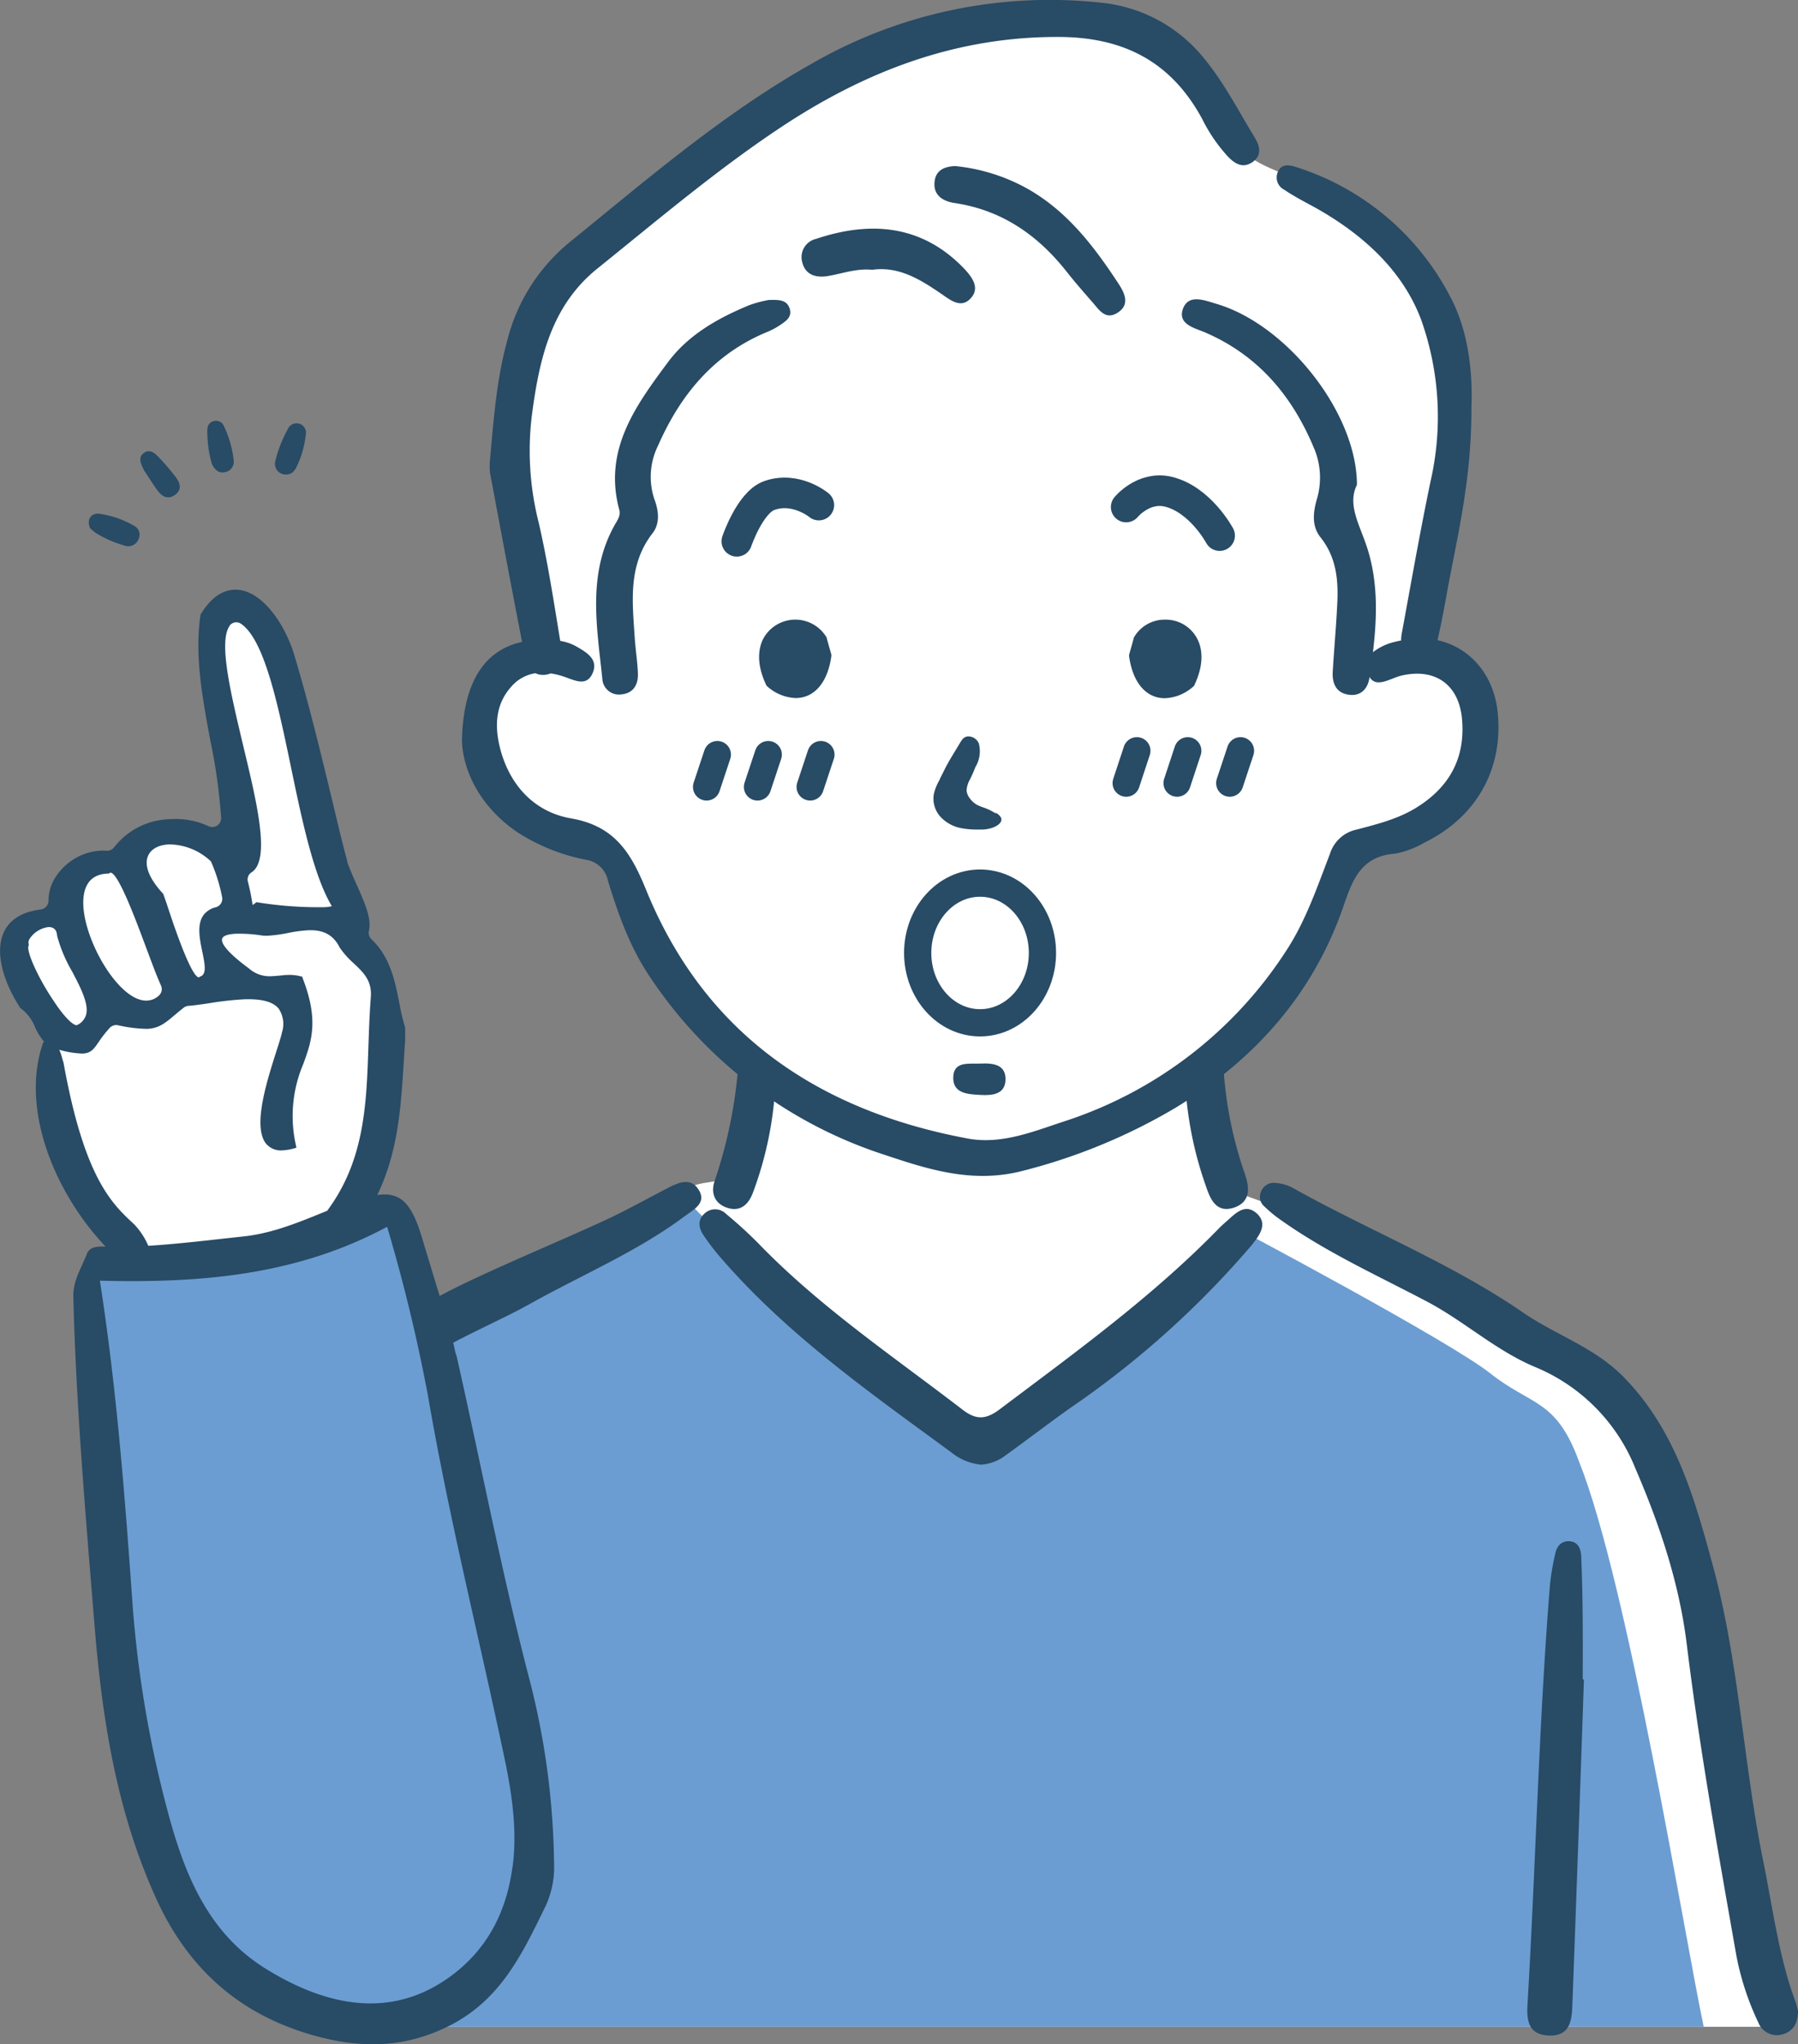 <?xml version="1.0" encoding="UTF-8"?> <svg xmlns="http://www.w3.org/2000/svg" width="296.32" height="336.9" viewBox="0 0 296.32 336.9"><rect x="0" y="0" width="296.32" height="336.9" fill="#808080" stroke="none"/><defs><style> .cls-1 { fill: #fff; } .cls-2 { fill: #6b9dd2; } .cls-3 { fill: #284b66; } .cls-4, .cls-5 { fill: none; stroke: #284b66; stroke-linecap: round; stroke-linejoin: round; } .cls-4 { stroke-width: 4.49px; } .cls-5 { stroke-width: 5.04px; } </style></defs><g id="レイヤー_2" data-name="レイヤー 2"><g id="レイヤー_1-2" data-name="レイヤー 1"><g><path id="白" class="cls-1" d="M17.47,258.35c-.23,1.76,6.51,47.73,14,58s27,17.8,26.16,17.67H293.12c-17.11-82-3.17-107.25-90.75-138l-4.32-19.33c19.95-13.11,17.88-37.34,32.59-39.9,16-6.84,17.68-21.89,4-29.6l1.92-13.42s5.75-19.49,2.87-30.84.48-11.28-6.87-19.06S223.61,33,216.42,30.45c-9.27-3.36-11.64-4.39-13.82-8.78-2.88-27.4-47.39-21.2-70.54-6.07-18.69,12-28.08,19.17-33.77,24.93S93.4,41.86,88.92,52s-8.14,12.19-6.55,21.78c.88,8.64,10.69,35.5,5.6,34.8-3.68,1.14-5.91.19-7.27,4.5s-3.91,12-1,16c11.24,14,17.07,1,25.72,22.35,4.93,15.16,11.72,16.62,19.72,24.93.26.79.3,10.7-2.44,15.17s-7.21,2.4-9.6,4.64c-1.86,2-33,18.39-41.61,21.63-2.77-9.65-3.65-19-11.34-20.29,3.32-10,7.78-31-1.72-43.33C55,149.68,46.53,97.49,38.1,99.48c-5.85,1.37,1.4,42.71,1,41.61-1.9-6-20.29-2.75-28.54,6.19-3,3.2-8.26,4.53-7.91,8.59,0,1.62,4.34,13.5,6.88,15.82-1,2.75-2.57,7.18-1,11.69a91.68,91.68,0,0,0,10.32,21.67C8.87,208.83,17.12,248.38,17.47,258.35Z"></path><path class="cls-2" d="M260.22,240.83c-3.77-10.3-7.81-9.11-14.58-14.47s-41-23.51-41-23.51c-4.41,7.42-34.73,28.22-43,35.31-15.84-9.62-36.08-27.48-48.94-40.82,0,0-24.34,11.81-40.22,21.75-.76-3.62-5.34-11.69-8.2-19.31-7,2.66-15.35,7.23-21.64,7.42-5,.15-21.23,2.91-26.94,2.53C17,229.54,12,328,53.29,334H280.78C277.7,319.61,268.3,261,260.22,240.83Z"></path><g><path class="cls-3" d="M295.86,329.74c-2.64-6.94-3.77-15.67-5.24-22.87-3.32-16.26-4-33-8.37-49-3-11-6.08-22.07-14.52-30.78-4.81-5-11.18-7-16.56-10.67-12-8.28-25.56-13.61-38.18-20.69a7.19,7.19,0,0,0-2.83-.78,2.24,2.24,0,0,0-2.36,1.5,2.07,2.07,0,0,0,.59,2.39A21.25,21.25,0,0,0,211,201c7.57,5.39,16,9.19,24.19,13.51,6.21,3.28,11.42,8.14,17.93,10.83A30.23,30.23,0,0,1,269.52,242c4,9.27,7.23,18.9,8.47,29,2.11,17.21,5.18,34.26,8.18,51.33a45.41,45.41,0,0,0,3.59,10.94,3.29,3.29,0,0,0,4,2c1.81-.51,2.56-1.88,2.56-3.89C296.2,330.94,296.08,330.32,295.86,329.74Z"></path><path class="cls-3" d="M115.1,196c-1.22-1.85-3-1.23-4.68-.4-3.56,1.82-7,3.79-10.67,5.48-7.21,3.39-21.77,9.3-28.67,13.25,0,.14.66,5.68,1.08,8.38,3.83-2.37,11.11-5.52,15-7.73,8.7-4.89,18-8.73,26-14.78C114.62,199.17,116.47,198.09,115.1,196Z"></path><path class="cls-3" d="M207,199.87c-1.88-1.56-3.45.15-4.85,1.4-.38.33-.75.66-1.1,1-11,11.34-23.74,20.53-36.31,30-2.27,1.7-3.89,1.78-6.17,0-11.46-8.81-23.5-16.91-33.61-27.38a70.14,70.14,0,0,0-5.25-4.79,2.55,2.55,0,0,0-3.71,0c-1.06,1-.83,2.31-.09,3.42a36,36,0,0,0,2.71,3.57c11,12.8,24.72,22.4,38.19,32.29a9.18,9.18,0,0,0,4.87,2,7.45,7.45,0,0,0,4.08-1.56c4.17-3,8.18-6.13,12.38-9a152.57,152.57,0,0,0,28.15-25.62C207.54,203.61,209.1,201.64,207,199.87Z"></path><path class="cls-3" d="M260.84,268.59c0-4-.08-8-.24-12-.05-1.24-.45-2.58-2.1-2.59-1.35,0-2,1-2.21,2.17a39.25,39.25,0,0,0-.86,5.15c-1.84,23-2.33,46-3.69,69-.16,2.64.14,5,3.5,5.14s3.8-2.25,3.89-4.9q1-26.89,1.91-53.79h-.2C260.84,274.08,260.87,271.33,260.84,268.59Z"></path><path class="cls-3" d="M203.43,199c2.82-1,2.46-3.47,1.68-5.68a65.19,65.19,0,0,1-3.57-19.43,32.15,32.15,0,0,1-6.22,4.38,60.62,60.62,0,0,0,3.43,17.23C199.48,197.7,200.5,200,203.43,199Z"></path><path class="cls-3" d="M119.89,199.06c2.24.71,3.55-.69,4.24-2.62a59.32,59.32,0,0,0,3.68-18.3,27.69,27.69,0,0,1-6-4.75,77.18,77.18,0,0,1-4,21.14C117.08,196.51,117.72,198.37,119.89,199.06Z"></path></g><path class="cls-3" d="M246.84,117.5c-.62-6.32-4.59-10.8-9.93-12v0c.54-2.36,1-4.73,1.43-7.11,1.68-9.5,4.2-18.89,4.16-31.35.18-4.4-.16-11.76-3.38-17.92a43.27,43.27,0,0,0-25.49-21.58c-1.13-.37-2.37-.6-3,.72a2.26,2.26,0,0,0,1,3c1.62,1.09,3.37,2,5.08,2.93,7.77,4.34,14.42,10.3,17.49,18.47a47.65,47.65,0,0,1,1.58,26.58c-1.74,8.34-3.21,16.73-4.75,25.1a6.36,6.36,0,0,0-.12,1.21c-.3.06-.6.12-.9.2a9.37,9.37,0,0,0-3.74,1.73c.69-5.74.84-11.51-.89-17-1.19-3.83-3.42-7.23-1.75-10.57,0-11.86-11.51-26.37-23.1-29.82-2-.58-4.6-1.69-5.55.74-1,2.67,2,3.23,3.73,4,8.68,3.78,14.23,10.41,17.8,18.92a12.41,12.41,0,0,1,.53,8.47c-.64,2.19-.89,4.47.57,6.31,2.76,3.46,3,7.41,2.75,11.49-.18,3.57-.51,7.13-.72,10.69-.11,1.94.58,3.52,2.7,3.79,1.95.25,3.07-1,3.35-2.77,0-.06,0-.12,0-.19,1.09,1.94,3.46.25,5.16-.17,5.56-1.36,9.56,1.37,10.09,7.07.59,6.4-2,11.21-7.42,14.6-3.07,1.93-6.57,2.79-10,3.69a5.86,5.86,0,0,0-4.34,4c-2.08,5.38-3.92,10.88-7.1,15.79A68.82,68.82,0,0,1,175,184.93c-5,1.67-10.14,3.71-15.53,2.7-24.68-4.62-43.35-17.27-53-41-2.48-6.09-5.16-10.49-12.31-11.75-5.91-1-10-5.24-11.65-11.21-1-3.66-1-7.43,1.73-10.48a6.55,6.55,0,0,1,4-2.24,3,3,0,0,0,2,.19,3.53,3.53,0,0,0,.52-.16,12.6,12.6,0,0,1,2.31.58c1.6.54,3.55,1.62,4.55-.52,1.12-2.4-1-3.55-2.68-4.53a8.31,8.31,0,0,0-2.61-.89C91.25,99.06,90.25,92.48,88.75,86a48,48,0,0,1-1.11-17.43c1.21-9.25,3.12-18.11,10.81-24.31,10.06-8.1,19.92-16.48,30.74-23.61C143,11.59,157.78,6,174.64,6.09c10.69.07,18.42,4.17,23.48,13.5a26.56,26.56,0,0,0,4.3,6.27c1.13,1.15,2.43,1.94,4,.85s1.23-2.61.39-4c-2.7-4.43-5.06-9.07-8.39-13.11a24.93,24.93,0,0,0-17-9.16,78.47,78.47,0,0,0-47.67,10.07c-14.59,8.22-27.18,19.11-40.07,29.57A30.5,30.5,0,0,0,83.63,56c-1.8,6.47-2.27,13.15-2.88,19.8a12,12,0,0,0,0,2.08c1.74,9.31,3.48,18.62,5.29,27.91-6.21,1.35-9.75,6.67-9.91,16.43.25,5.08,3.17,11,9.42,15.12a32.42,32.42,0,0,0,11,4.35,4.33,4.33,0,0,1,3.65,3.48c1.69,5.52,3.61,10.93,6.91,15.82a73.59,73.59,0,0,0,38.77,29.36c7.28,2.44,14.56,4.73,22.7,2.6a95.22,95.22,0,0,0,24.89-10.23c13.16-7.88,23-18.87,28-33.55,1.53-4.48,3-8.06,8.45-8.49a14.69,14.69,0,0,0,4.82-1.81C243.28,134.71,247.75,126.78,246.84,117.5Z"></path><path class="cls-3" d="M161.6,175.28c-1.85.09-4.43-.47-4.5,2.25s2.42,2.8,4.51,2.92,4-.18,4.1-2.43C165.83,175.42,163.65,175.18,161.6,175.28Z"></path><path class="cls-3" d="M160.74,126.43a5,5,0,0,0,.57-3.92,1.89,1.89,0,0,0-1.68-1.15c-.76,0-1.08.53-1.37,1l-1.15,1.9c-.32.53-.64,1.07-.94,1.61s-.47.9-.7,1.35-.37.77-.58,1.14l0,.1a8.09,8.09,0,0,0-1,2.46,4.46,4.46,0,0,0,1.13,3.72,6.26,6.26,0,0,0,3.61,1.88,14,14,0,0,0,2.13.19h.77a5.71,5.71,0,0,0,2.13-.33c1-.39,1.51-.95,1.35-1.55a1.88,1.88,0,0,0-.87-.85L164,134a8.51,8.51,0,0,0-1.17-.63,7.77,7.77,0,0,0-.8-.31,7.33,7.33,0,0,1-1-.41,4,4,0,0,1-1.32-1.25,2.36,2.36,0,0,1-.41-1.15,4.14,4.14,0,0,1,.58-1.84A20.71,20.71,0,0,0,160.74,126.43Z"></path><path class="cls-3" d="M126.32,113l.12.11a7.44,7.44,0,0,0,4.69,1.93h0c3.09,0,5.3-2.59,5.88-6.93l0-.22-.76-2.71,0-.09a6,6,0,0,0-10.55.35c-.66,1.43-1.11,3.86.55,7.4Z"></path><path class="cls-3" d="M192,102.12a5.83,5.83,0,0,0-5.16,3l0,.09-.76,2.71,0,.22c.59,4.34,2.79,6.93,5.89,6.93h0a7.44,7.44,0,0,0,4.69-1.93l.13-.11.07-.16c1.66-3.54,1.22-6,.55-7.4A5.84,5.84,0,0,0,192,102.12Z"></path><path class="cls-3" d="M126.48,54.69a11.52,11.52,0,0,0,2.13-1.15c.95-.64,2-1.34,1.51-2.74s-1.7-1.41-3.45-1.36a20.12,20.12,0,0,0-3.15.84c-5.19,2.14-10.07,4.88-13.46,9.44-5.32,7.17-10.66,14.45-8,24.3.27,1-.34,1.75-.79,2.56-4.51,8.14-2.88,16.77-2,25.32a2.74,2.74,0,0,0,3.19,2.53c1.95-.2,2.73-1.62,2.67-3.43s-.39-3.9-.52-5.86c-.39-6-1.15-12,2.94-17.27,1.27-1.65,1-3.75.27-5.67a11.61,11.61,0,0,1,.63-8.76C112.16,65,117.72,58.29,126.48,54.69Z"></path><path class="cls-3" d="M184.15,51.56c2.21-1.37,1.12-3.38.16-4.85-4-6.09-8.38-11.85-14.89-15.56a30.6,30.6,0,0,0-12-3.78c-1.46.06-3.11.48-3.38,2.44-.33,2.31,1.3,3.35,3.28,3.65,7.88,1.17,13.82,5.37,18.61,11.49,1.28,1.63,2.66,3.18,4,4.73C181.06,50.93,182.1,52.83,184.15,51.56Z"></path><path class="cls-3" d="M143.74,44.46c4.5-.62,8.08,1.69,11.63,4.13,1.43,1,3.09,2.24,4.62.56s.25-3.42-1-4.78c-7.42-7.83-16.32-7.74-24.5-5a3.08,3.08,0,0,0-2.3,3.75c.46,2.06,2.06,2.66,4,2.41C138.63,45.17,141,44.2,143.74,44.46Z"></path><path class="cls-3" d="M87.36,277.17c-4.61-17.61-8-35.49-12.12-53.73a5.69,5.69,0,0,1-.3-1.05,17.05,17.05,0,0,0-.42-1.71c-.2-.68-.37-1.36-.61-2a8,8,0,0,1-.49-1.94v0c-1.51-4.94-2.76-9.07-4-13.18-1.67-5.32-3.43-7.15-7.24-6.62,3.43-7.16,3.88-14.34,4.36-21.88.07-1.19.14-2.38.23-3.58a2.56,2.56,0,0,0,0-.37,6.51,6.51,0,0,1,0-.68l0-1.1v0a34.47,34.47,0,0,1-1-4.26c-.7-3.47-1.49-7.37-4.55-10.28a1.46,1.46,0,0,1-.42-1.41c.48-2-.74-4.69-2-7.54-.58-1.3-1.18-2.63-1.59-3.85,0,0,0-.08,0-.13-1-3.73-1.85-7.41-2.71-11-1.87-7.7-3.64-15-6-22.91C46.85,102.5,42.88,97,38.61,97.19c-2.08.08-4,1.47-5.57,4.12l0,0v.06c-1,6.62.34,13.73,1.61,20.61a91.47,91.47,0,0,1,1.79,12.81,1.45,1.45,0,0,1-2.09,1.36A12.78,12.78,0,0,0,28.16,135a12,12,0,0,0-9.32,4.6,1.48,1.48,0,0,1-1.38.6,5.88,5.88,0,0,0-1,0,9.45,9.45,0,0,0-7,3.92A7.11,7.11,0,0,0,8,148.36a1.48,1.48,0,0,1-1.25,1.52c-3,.38-5,1.56-6,3.52-1.57,3-.6,7.77,2.59,12.72l0,0,0,0a7.08,7.08,0,0,1,2.44,3.17,9.81,9.81,0,0,0,1.54,2.45H7.32l-.18,0-.06.18c-3.72,10.76,1.82,24.53,10.31,33.51-1.21,0-2.57-.05-3.07,1.2C13.43,209,12,211,12.09,213.8c.45,17.86,2,35.66,3.44,53.45,1.25,15.7,3.6,31.2,10.29,45.81,5.23,11.42,13.63,18.82,25.42,22.25,7.32,2.13,14.49,2.46,22.05-1.09C82.36,330,86,322.14,89.94,314.08a15.43,15.43,0,0,0,1.37-7.15A126.66,126.66,0,0,0,87.36,277.17Zm-49.56-174a1.37,1.37,0,0,1,1.89-.39c3.87,2.59,6.1,13.25,8.25,23.58,1.83,8.8,3.73,17.9,6.72,22.93l0,.06h0a6,6,0,0,1-1.41.16,63.81,63.81,0,0,1-10.88-.81l-.16,0-.11.11a1.83,1.83,0,0,1-.48.32,32.75,32.75,0,0,0-.76-3.8,1.4,1.4,0,0,1,.57-1.55,2.47,2.47,0,0,0,.67-.62c2.17-2.88.1-11.45-2.08-20.52C38.07,114.4,36,105.88,37.8,103.22ZM24.39,141.07c.48-1.15,1.75-1.84,3.49-1.91a10.1,10.1,0,0,1,6.9,2.82l.06.16a27.44,27.44,0,0,1,1.76,5.69,1.44,1.44,0,0,1-1,1.68,3.59,3.59,0,0,0-2,1.22c-1.2,1.54-.7,4-.26,6.11.41,2,.76,3.7-.3,4.08l-.08,0-.05.06c-.07.09-.12.09-.13.09-1.21,0-4-8.13-5-11.21-.37-1.11-.67-2-.86-2.47l0-.06,0,0C24.6,144.85,23.73,142.64,24.39,141.07Zm-10.66,8.12c-.09-2.31.53-5.09,4-5.22h.23l.09-.08a.2.2,0,0,1,.14-.07c1.28-.05,4.17,7.73,5.9,12.37.94,2.51,1.77,4.76,2.44,6.22a1.44,1.44,0,0,1-.34,1.66,3,3,0,0,1-2,.83h0C19.72,165.06,14,155.39,13.73,149.19Zm-9,6.66,0-.11,0-.12a1.16,1.16,0,0,1,.22-1A4.38,4.38,0,0,1,8,152.78c.88,0,1.35.46,1.42,1.47a23.67,23.67,0,0,0,2.46,5.84c1.4,2.68,2.86,5.46,2.27,7.27a2.71,2.71,0,0,1-1.51,1.6h0c-.52,0-1.83-1-3.84-4.07C6.26,161.12,4.29,156.73,4.71,155.85Zm5.73,19.24v0c-.1-.28-.18-.58-.26-.86A7.29,7.29,0,0,0,9.76,173a15.13,15.13,0,0,0,3.83.63h0c1.39-.05,1.87-.74,2.66-1.89a20.19,20.19,0,0,1,1.83-2.34,1.46,1.46,0,0,1,1.36-.44,23.05,23.05,0,0,0,4.78.6c2-.08,3-.93,5-2.64l1-.81a1.51,1.51,0,0,1,.81-.34c1-.07,2.16-.25,3.41-.43a53.21,53.21,0,0,1,5.72-.65c2.91-.11,4.79.38,5.74,1.5a4.52,4.52,0,0,1,.58,3.92c-.13.63-.48,1.74-.93,3.14-1.56,4.9-3.93,12.29-1.75,15.17a3.19,3.19,0,0,0,2.8,1.16,8.72,8.72,0,0,0,2-.36l.25-.08-.05-.26a21.84,21.84,0,0,1,1.18-13.52c1.35-3.71,2.63-7.22-.15-14.28l0-.14-.14,0a7,7,0,0,0-2.32-.26c-.42,0-.84.06-1.25.1s-.79.07-1.19.09A5.15,5.15,0,0,1,41,159.58c-4.18-3.08-4.55-4.38-4.39-4.88s1-.77,2.36-.82a24.4,24.4,0,0,1,4.38.32h.11a7.36,7.36,0,0,0,.82,0,23.71,23.71,0,0,0,3.12-.43,23.38,23.38,0,0,1,3.39-.46c2.55-.1,4.15.78,5.19,2.84a14,14,0,0,0,2.32,2.61c1.65,1.56,3.07,2.91,2.8,5.73-.2,2.65-.29,5.29-.38,7.85-.32,9.71-.64,18.91-6.8,27.2-4.48,1.82-8.93,3.72-13.89,4.24-5.2.55-10.38,1.21-15.59,1.53a11.83,11.83,0,0,0-2.35-3.56c-3.66-3.39-8.21-7.61-11.63-26.67Zm74,132.56c-.93,7.08-3.91,13.41-10.14,18-11.06,8.18-22.65,3.69-30.59-1.24-9.9-6.15-13.65-16.5-16.34-26.83a183.9,183.9,0,0,1-5.56-33.39c-1.25-17.65-2.6-35.32-5.37-53.13,16.59.43,32.47-.88,47.34-8.88a276.89,276.89,0,0,1,6.74,27.89C74,250.21,79,270,83.18,289.93,84.41,295.8,85.26,301.83,84.48,307.65Z"></path><ellipse class="cls-4" cx="161.52" cy="157.05" rx="10.28" ry="11.51"></ellipse><path class="cls-5" d="M121.43,89.21s2.16-6.4,5.34-7.54c4.4-1.57,8.18,1.57,8.18,1.57"></path><path class="cls-5" d="M201,88.27s-3.2-6-8.52-7.25c-4.06-.92-6.88,2.54-6.88,2.54"></path><g><line class="cls-4" x1="126.61" y1="124.36" x2="124.84" y2="129.69"></line><line class="cls-4" x1="118.22" y1="124.36" x2="116.45" y2="129.69"></line><line class="cls-4" x1="135.29" y1="124.36" x2="133.52" y2="129.69"></line><line class="cls-4" x1="195.75" y1="123.73" x2="193.99" y2="129.06"></line><line class="cls-4" x1="187.36" y1="123.73" x2="185.6" y2="129.06"></line><line class="cls-4" x1="204.44" y1="123.73" x2="202.67" y2="129.06"></line></g><g><path class="cls-3" d="M48.74,77.22a2.8,2.8,0,0,1-.58.67,1.86,1.86,0,0,1-2,.06,1.79,1.79,0,0,1-.78-2,21.16,21.16,0,0,1,2-5.13,1.6,1.6,0,0,1,1.93-1,1.56,1.56,0,0,1,1.08,1.84A16.12,16.12,0,0,1,48.74,77.22Z"></path><path class="cls-3" d="M16.36,84.67A15.83,15.83,0,0,1,22,86.6a1.67,1.67,0,0,1,.82,2.28,1.81,1.81,0,0,1-2.39,1,18.33,18.33,0,0,1-4.57-2,7.48,7.48,0,0,1-1-.82C14.23,85.67,15,84.5,16.36,84.67Z"></path><path class="cls-3" d="M37.07,77.81c-1,.22-1.68-.36-2.16-1.37A20,20,0,0,1,34.16,71c0-.76.27-1.45,1.15-1.62a1.41,1.41,0,0,1,1.62.91,17.26,17.26,0,0,1,1.58,5.54A1.73,1.73,0,0,1,37.07,77.81Z"></path><path class="cls-3" d="M23.73,74.64c.95-.66,1.75,0,2.35.63A42.52,42.52,0,0,1,29,78.67c.73,1,1,2.1-.2,2.92s-2.16.18-2.87-.8c-.84-1.16-1.59-2.38-2.22-3.33C23.16,76.31,22.72,75.36,23.73,74.64Z"></path></g></g></g></g></svg> 